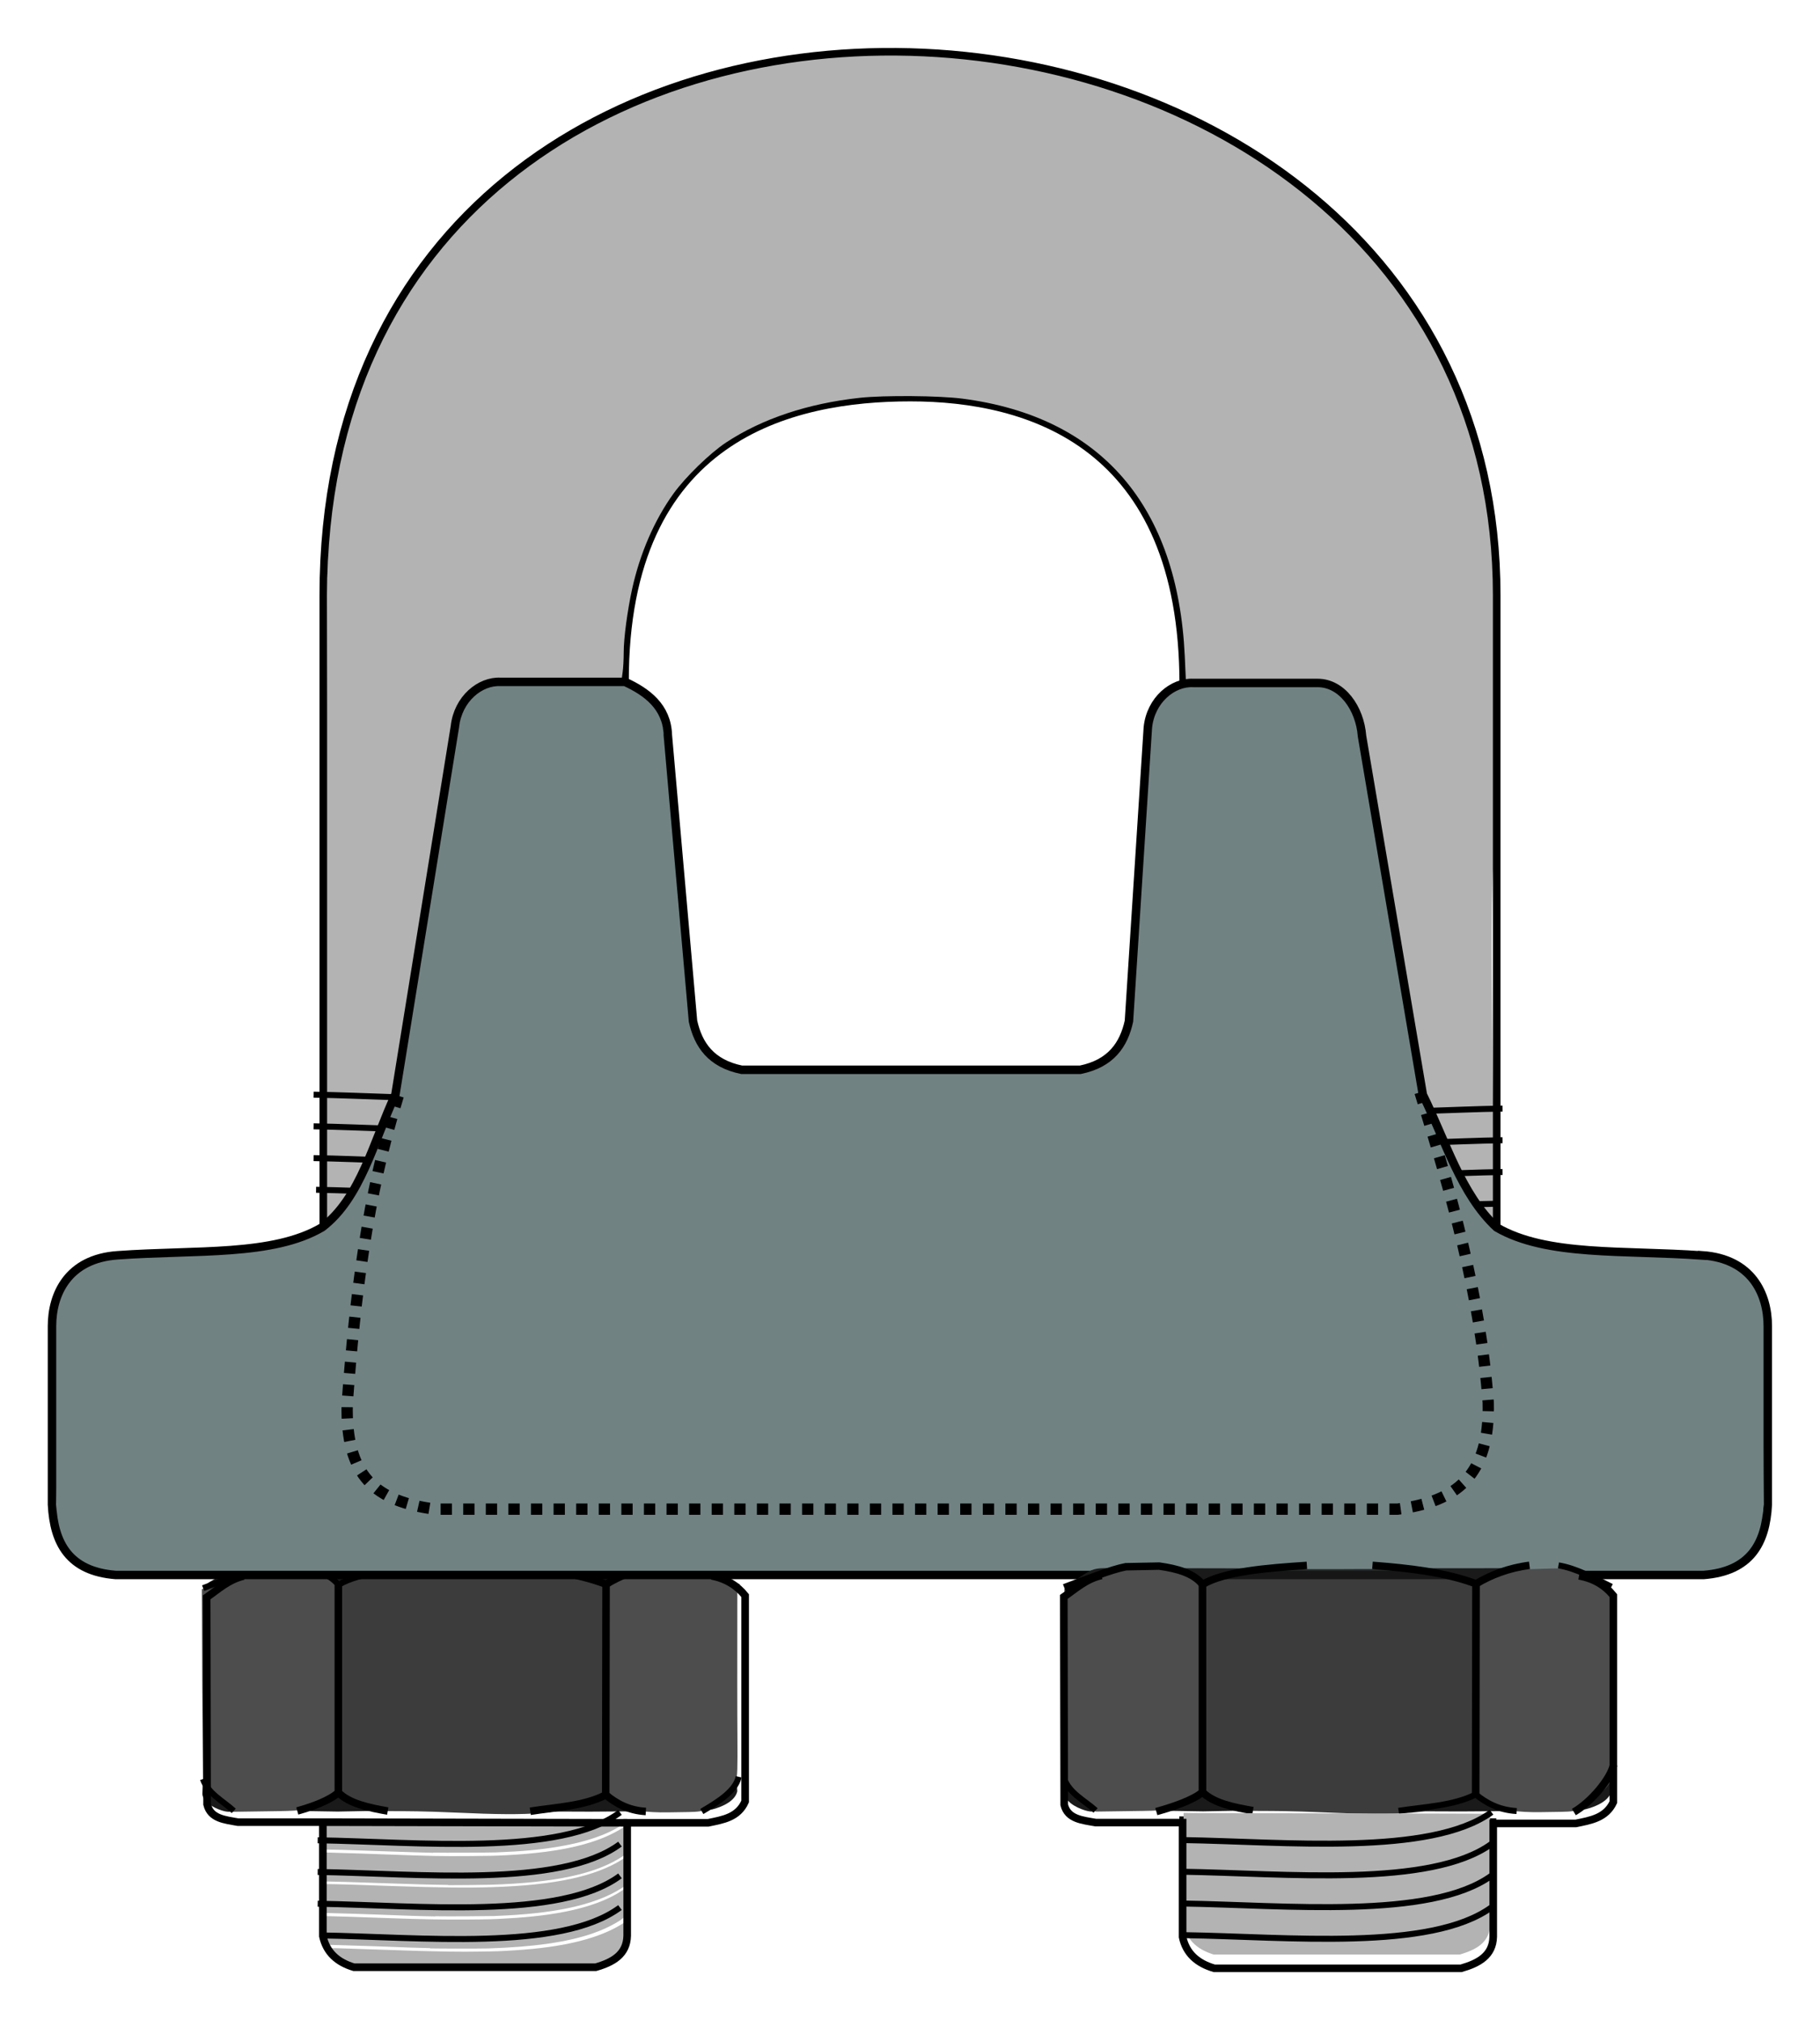 <svg width="38" height="42.178" version="1.1" viewBox="0 0 10.054 11.16" xmlns="http://www.w3.org/2000/svg">
 <g transform="matrix(1.2 0 0 1.2 -.193 .135)">
  <path d="m5.608 3.038c0-1.108-0.709-1.32-1.256-1.32-0.547-2.49e-5 -1.316 0.175-1.314 1.309" fill="none" stroke="#000" stroke-width=".035"/>
  <g fill="#b3b3b3" stroke-width="0">
   <path d="m6.948 5.41c-0.022-0.033-0.068-0.127-0.065-0.129 3.709e-4 -3.708e-4 0.018 0.002 0.029 0.01 0.055 0.039 0.092 0.063 0.121 0.06l0.01-1e-3v0.056c0 0.047-4.551e-4 0.056-0.003 0.06 0.025 0.067-0.075-0.031-0.092-0.055z"/>
   <path d="m1.664 3.725c0.002-1.001 0.005-1.386 0.012-1.434 0.043-0.31 0.105-0.541 0.204-0.762 0.182-0.409 0.499-0.764 0.893-1 0.356-0.214 0.778-0.344 1.232-0.382 0.16-0.013 0.515-0.005 0.664 0.015 0.51 0.069 0.942 0.229 1.327 0.489 0.623 0.421 0.984 1.046 1.037 1.795 0.005 0.07 0.008 0.59 0.008 1.38-0.036 0.224 0.015 1.571-0.014 1.676-0.032 0.051-0.22-0.264-0.249-0.278-0.061-0.031-0.056-0.251-0.073-0.272-0.009-0.01-0.028-0.295-0.13-0.895-0.158-0.935-0.154-0.915-0.218-0.978-0.059-0.058-0.048-0.056-0.411-0.058l-0.326-0.002-0.005-0.11c-0.032-0.693-0.386-1.103-1.023-1.186-0.109-0.014-0.358-0.016-0.472-0.004-0.241 0.026-0.452 0.097-0.617 0.206-0.074 0.049-0.186 0.158-0.241 0.234-0.089 0.123-0.155 0.277-0.191 0.439-0.022 0.101-0.039 0.226-0.039 0.294-7.66e-5 0.03-0.002 0.071-0.005 0.091l-0.005 0.036h-0.305c-0.294 0-0.306 5.701e-4 -0.34 0.016-0.043 0.02-0.099 0.081-0.115 0.125-0.007 0.018-0.073 0.411-0.148 0.872-0.074 0.462-0.141 0.851-0.14 0.864 9.501e-4 0.018 0.086 0.042 0.078 0.177-0.082 0.055-0.369 0.441-0.393 0.439-0.041-0.004 0.002-0.425 0.004-1.787z"/>
   <path d="m1.666 5.227c-0.006-0.004-0.007-0.014-0.007-0.063v-0.05l0.012-0.005c0.039-0.017 0.141-0.055 0.271-0.148 0.011-0.008 0.015-0.004 0.014-0.001-0.034 0.084-0.059 0.141-0.061 0.143-0.025 0.037-0.073 0.069-0.092 0.082-0.068 0.047-0.1 0.055-0.137 0.042z"/>
   <path d="m1.665 5.333c-0.006-0.001-0.006-0.002-0.006-0.049 0-0.045-6.344e-4 -0.056 0.004-0.054 0.009 0.004 0.032 0.007 0.047 0.004 0.033-0.007 0.096-0.04 0.149-0.081 0.014-0.011 0.025-0.013 0.025-0.012 0 0.003-0.041 0.084-0.04 0.097 0.003 0.041-0.105 0.084-0.138 0.099-0.013 0.006-0.041 0.008-0.041-0.003z"/>
   <path d="m1.661 5.463c-0.002-0.003-0.003-0.027-0.003-0.059v-0.054l0.01-0.004c0.008-3.07e-5 0.022-0.004 0.029-0.006 0.02-0.005 0.058-0.022 0.091-0.045 0.017-0.011 0.034-0.016 0.034-0.015 0 0.006-0.045 0.088-0.067 0.121-0.029 0.045-0.076 0.098-0.095 0.061z"/>
   <path d="m1.657 5.501c0-0.01 1.624e-4 -0.018 3.616e-4 -0.018s0.002 6.528e-4 0.004 0.001c0.006 0.002 0.016 0.002 0.025-9.286e-4 0.004-0.001 0.008-0.002 0.008-0.002 5.102e-4 5.103e-4 -0.021 0.022-0.031 0.03l-0.007 0.006z"/>
   <path d="m6.991 5.229c-0.014-0.001-0.037-0.012-0.057-0.022-0.033-0.017-0.092-0.048-0.123-0.089l-0.012-0.016-0.016-0.038c-0.009-0.021-0.023-0.053-0.032-0.071-0.008-0.018-0.015-0.034-0.015-0.034 3.571e-4 -3.571e-4 0.016 0.004 0.028 0.013 0.075 0.053 0.131 0.088 0.177 0.111 0.043 0.021 0.066 0.024 0.089 0.028l0.011 0.002 3.9e-6 0.048c2e-6 0.029-7.739e-4 0.049-2e-3 0.052-0.005 0.009-0.018 0.019-0.037 0.017z"/>
   <path d="m7.004 5.337c-0.034-0.006-0.071-0.028-0.123-0.068-0.024-0.019-0.017-0.023-0.047-0.09-0.008-0.019-0.015-0.035-0.015-0.035 4.857e-4 -4.857e-4 0.013 0.003 0.025 0.012 0.046 0.035 0.089 0.063 0.123 0.076 0.014 0.005 0.02 0.005 0.037 0.006 0.018 8.321e-4 0.024-0.006 0.032-0.004l0.007 8.413e-4v0.048c0 0.046-1.961e-4 0.055-0.004 0.057-0.012-0.002-0.021 2.375e-4 -0.035-0.002z"/>
   <path d="m7.026 5.502c-0.008-0.009-0.015-0.017-0.014-0.017 4.536e-4 -4.535e-4 0.004 1.073e-4 0.008 0.001 0.004 0.001 0.021-0.006 0.022-0.002l6.651e-4 0.003v0.016c0 0.009-2.176e-4 0.016-4.842e-4 0.016-2.667e-4 -1.225e-4 -0.007-0.008-0.016-0.017z"/>
   <path d="m2.154 8.418c-0.054-0.001-0.104-0.003-0.229-0.007-0.163-0.006-0.244-0.008-0.265-0.008l-0.006-8.3e-6v-0.119l0.056 6.054e-4c0.031 3.235e-4 0.231 8.549e-4 0.445 0.001 0.213 3.235e-4 0.497 8.734e-4 0.63 0.001l0.242 7.163e-4 -0.007 0.005c-0.068 0.044-0.168 0.078-0.292 0.098-0.082 0.014-0.16 0.021-0.284 0.026-0.033 0.001-0.237 0.002-0.288 9.612e-4z"/>
  </g>
  <g transform="matrix(.046 0 0 .046 -4.222 -2.041)" stroke-width="0">
   <path d="m167.47 222.04c1.203-0.523 1.534-2.5 1.59-0.826-0.195 0.917-1.338 1.51-2.495 1.817-0.123 0.033-0.547 0.024-0.567 0.024-0.019 4e-5 0.556-0.353 0.786-0.519z" fill="#1a1a1a"/>
   <path d="m158.14 223.02c-3.088-0.482-2.393-0.207-2.337-11.952l0.05-10.521 1.703-0.844c1.516-0.751 2.506-0.646 4.737-0.736 3.202-0.13 3.203 0.057 4.815 1.003l1.955 0.91-5e-3 9.662c-5e-3 9.403 0.197 9.596-0.523 10.357-0.402 0.425-1.194 1.023-1.671 1.459-1.189 1.086-1.407 0.892-4.626 0.966-2.388 0.055-3.958-0.305-4.096-0.305z" fill="#4d4d4d"/>
   <g fill="#1a1a1a">
    <path d="m149.91 199.05-0.611-0.138 9.956-2e-3 -0.308 0.185c-0.707 0.424-1.704 0.688-2.351 1.039-0.3 0.163-0.692 0.411-0.741 0.409-1.367-0.684-4.101-1.079-5.945-1.493z"/>
    <path d="m151.47 222.9c1.591-0.304 2.583-0.512 3.472-0.884l0.839-0.35 0.458 0.408c0.067 0.06 0.858 0.574 1.391 0.79l0.891 0.361-4.185 0.03-4.634-0.017z"/>
    <path d="m132.3 222.99c-0.884-0.228-1.977-0.675-2.327-0.91l-0.961-0.645 0.05-10.337-0.05-10.443 1.243-0.473c2.305-0.876 5.141-1.219 10.462-1.184 5.632 0.037 8.936-0.294 13.447 1.087l1.642 0.503-0.035 10.589 2e-3 10.492-0.824 0.349c-3.54 1.501-6.276 1.685-13.943 1.335-6.669-0.305-7.192 0.029-8.705-0.362z" fill-opacity=".85"/>
    <path d="m126.63 222.77c0.775-0.296 1.192-0.482 1.671-0.825l0.718-0.514 0.522 0.461c0.46 0.406 1.216 0.654 2.067 0.917l1.186 0.365-3.717 0.073-3.493-0.057z"/>
   </g>
  </g>
  <path d="m1.647 8.277 1.401 0.003" fill="none" stroke="#000" stroke-width=".035"/>
  <g transform="matrix(.046 0 0 .046 -4.222 -2.041)" stroke-width="0">
   <path d="m116.36 200.2c0.434-0.217 1.182-0.802 1.551-0.986 0.66-0.33 1.168-0.31 1.984-0.307l0.74 3e-3 -0.272 0.209c-1.293 0.518-3.261 1.356-4.645 1.593-0.065 0.052 0.423-0.402 0.642-0.513z" fill="#1a1a1a"/>
   <path d="m128.78 200.3c-0.333-0.508-1.289-0.723-2.122-1.168l-0.414-0.221 4.41 7e-3c2.425 4e-3 4.335 0.018 4.243 0.033s-0.107 0.134-0.64 0.208c-1.705 0.237-3.526 0.59-4.531 1.122l-0.712 0.376z" fill="#1a1a1a"/>
   <path d="m116.85 222.02-1.259-1.72-0.083-9.607-0.03-9.711 3.206-1.138c2.8-0.994 4.021-1.272 6.232-0.94 2.206 0.33 2.09 0.335 2.919 0.873 0.394 0.256 0.878 0.396 1.069 0.913l0.07 10.294 0.041 10.45-1.574 0.912c-1.478 0.856-2.287 0.827-5.343 0.872l-3.555 0.052z" fill="#4d4d4d"/>
   <path d="m115.53 221.33 0.024-0.694 0.423 0.432c0.305 0.312 0.988 0.892 1.565 1.517 2.67 1.409-2.224 0.468-2.012-1.256z" fill="#1a1a1a"/>
  </g>
  <g transform="matrix(.046 0 0 .046 -2.982 -3.073)" fill="none" stroke="#000">
   <path d="m118.83 221.08c3.517 0.276 7.019 0.664 10.148 1.846 1.445-0.883 3.209-1.589 5.233-1.848" stroke-width=".752"/>
   <path d="m137.05 221.08c1.799 0.308 3.637 1.361 5.186 2.141" stroke-width=".6"/>
   <path d="m102.18 223v20.78c-0.905 0.8-2.509 1.387-4.109 1.84" stroke-width=".752"/>
   <path d="m88.647 223.32c2.248-0.869 4.627-1.829 6.019-2.1l3.274-0.067c1.769 0.258 3.357 0.696 4.243 1.837 2.152-1.297 6.261-1.642 10.223-1.904" stroke-width=".6"/>
   <path d="m91.711 245.61c-1.093-1.003-2.593-1.735-3.08-3.182" stroke-width=".6"/>
   <path d="m102.18 243.78c1.113 1.115 3.055 1.512 4.944 1.849" stroke-width=".752"/>
   <path d="m121.39 245.65c2.569-0.407 5.388-0.51 7.556-1.639 0.975 0.811 2.234 1.559 4.009 1.659" stroke-width=".752"/>
   <path d="m138.56 245.67c1.694-0.999 3.372-2.052 3.683-3.469" stroke-width=".6"/>
   <path d="m128.94 244.01 0.033-21.081" stroke-width=".752"/>
  </g>
  <g fill="#b3b3b3" stroke-width="0">
   <path d="m2.224 8.566c-0.079-0.001-0.159-0.003-0.328-0.009-0.139-0.005-0.155-0.005-0.196-0.006-0.02-3.235e-4 -0.039-8.781e-4 -0.042-0.001l-0.005-5.638e-4v-0.133l0.023 6.47e-4c0.012 3.696e-4 0.041 0.001 0.063 0.002 0.041 0.001 0.073 0.002 0.213 0.007 0.189 0.007 0.242 0.008 0.367 0.007 0.096-5.684e-4 0.118-0.001 0.175-0.004 0.249-0.013 0.42-0.053 0.535-0.127l0.012-0.007-1e-6 0.13-0.012 0.008c-0.123 0.082-0.314 0.123-0.609 0.132-0.037 0.001-0.157 0.002-0.197 0.002z"/>
   <path d="m2.166 8.711c-0.069-0.001-0.129-0.003-0.281-0.009-0.082-0.003-0.157-0.005-0.197-0.006l-0.034-7.474e-4v-0.133h0.017c0.027 0 0.072 0.001 0.3 0.009 0.212 0.007 0.339 0.009 0.455 0.005 0.287-0.009 0.475-0.049 0.6-0.128 0.008-0.005 0.014-0.009 0.014-0.009 2.311e-4 0 4.159e-4 0.029 4.159e-4 0.065v0.065l-0.014 0.009c-0.064 0.042-0.147 0.073-0.252 0.095-0.094 0.019-0.191 0.03-0.339 0.036-0.035 0.001-0.218 0.002-0.271 1e-3z"/>
   <path d="m1.78 8.935c-0.042-0.015-0.073-0.036-0.095-0.065-0.005-0.006-0.009-0.012-0.009-0.012 0-0.002 0.044-8.318e-4 0.171 0.004 0.269 0.009 0.274 0.009 0.377 0.011 0.055 7.994e-4 0.098 7.948e-4 0.144-1.2e-5 0.079-0.001 0.103-0.002 0.163-0.006 0.229-0.014 0.394-0.056 0.501-0.126l0.011-0.007-5.13e-4 0.042c-4.159e-4 0.033-8.919e-4 0.044-0.002 0.05-0.011 0.053-0.048 0.086-0.121 0.109l-0.014 0.004-1.114-2.22e-5z"/>
   <path d="m2.14 8.857c-0.046-0.001-0.12-0.003-0.236-0.008-0.116-0.004-0.152-0.005-0.188-0.006-0.016-3.235e-4 -0.035-8.873e-4 -0.043-0.001l-0.014-6.285e-4 -0.004-0.011c-0.009-0.023-0.009-0.023-0.009-0.075v-0.046l0.007 7e-6c0.024 2.4e-5 0.175 0.005 0.312 0.01 0.138 0.005 0.244 0.007 0.351 0.006 0.088-6.238e-4 0.114-0.001 0.176-0.005 0.232-0.012 0.4-0.05 0.511-0.115 0.008-0.005 0.018-0.011 0.022-0.014l0.007-0.005 2.773e-4 0.064c1.386e-4 0.035 4.62e-5 0.065-2.311e-4 0.066-2.772e-4 7.486e-4 -0.007 0.005-0.014 0.011-0.038 0.025-0.083 0.046-0.132 0.063-0.118 0.04-0.268 0.061-0.476 0.068-0.041 0.001-0.215 0.001-0.269-9.24e-5z"/>
  </g>
  <g fill="none" stroke="#000">
   <g transform="matrix(.046 0 0 .046 -4.222 -2.041)" stroke-width=".6">
    <path d="m127.07 226.12c9.989 0.157 24.278 1.638 30.252-2.788"/>
    <path d="m127.32 235.64c9.989 0.157 24.028 1.638 30.001-2.788"/>
    <path d="m127.07 232.47c9.989 0.157 24.278 1.638 30.252-2.788"/>
    <path d="m127.07 229.29c9.989 0.157 24.278 1.638 30.252-2.788"/>
   </g>
   <path d="m1.282 7.144c-0.069 0.016-0.117 0.061-0.17 0.098l0.002 0.953c0.016 0.066 0.081 0.071 0.142 0.082h0.391v0.525c0.016 0.074 0.066 0.12 0.143 0.143h1.113c0.08-0.023 0.143-0.059 0.145-0.145v-0.52h0.373c0.067-0.014 0.137-0.024 0.17-0.098v-0.948c-0.037-0.046-0.088-0.078-0.154-0.091" stroke-width=".035"/>
   <g transform="matrix(.046 0 0 .046 -4.241 -5.474)" stroke-width=".6">
    <path d="m127.07 226.12c9.989 0.157 24.278 1.638 30.252-2.788"/>
    <path d="m127.32 235.64c9.989 0.157 24.028 1.638 30.001-2.788"/>
    <path d="m127.07 232.47c9.989 0.157 24.278 1.638 30.252-2.788"/>
    <path d="m127.07 229.29c9.989 0.157 24.278 1.638 30.252-2.788"/>
   </g>
   <g transform="matrix(-.046 0 0 .046 12.923 -5.41)" stroke-width=".6">
    <path d="m127.07 226.12c9.989 0.157 24.278 1.638 30.252-2.788"/>
    <path d="m127.32 235.64c9.989 0.157 24.028 1.638 30.001-2.788"/>
    <path d="m127.07 232.47c9.989 0.157 24.278 1.638 30.252-2.788"/>
    <path d="m127.07 229.29c9.989 0.157 24.278 1.638 30.252-2.788"/>
   </g>
  </g>
  <path d="m0.622 7.105c-0.05-0.013-0.075-0.026-0.109-0.057-0.034-0.031-0.059-0.072-0.075-0.124-0.012-0.041-0.012-0.041-0.014-0.487l-0.002-0.446 0.004-0.059c0.005-0.07 0.017-0.203 0.211-0.233l0.051-0.008 0.153-0.013c0.38-0.032 0.601-0.017 0.774-0.1 0.082-0.039 0.163-0.137 0.23-0.276 0.025-0.053 0.125-0.29 0.154-0.365 0.003-0.008 0.068-0.402 0.144-0.877 0.128-0.796 0.14-0.866 0.155-0.899 0.019-0.041 0.055-0.078 0.092-0.097l0.026-0.013 0.615-0.003 0.026 0.013c0.036 0.018 0.09 0.06 0.107 0.081 0.023 0.031 0.037 0.062 0.043 0.101 0.003 0.02 0.032 0.333 0.063 0.694 0.044 0.508 0.06 0.665 0.068 0.692 0.022 0.074 0.074 0.138 0.139 0.17 0.067 0.034 0.011 0.032 0.878 0.032l0.795 6.13e-5 0.036-0.013c0.1-0.036 0.159-0.102 0.186-0.203 0.006-0.023 0.021-0.226 0.049-0.687 0.022-0.36 0.043-0.672 0.047-0.695 0.01-0.074 0.047-0.13 0.105-0.162l0.029-0.016 0.651-0.003 0.035 0.017c0.053 0.026 0.096 0.088 0.111 0.158 0.003 0.014 0.069 0.404 0.148 0.867 0.121 0.718 0.145 0.846 0.156 0.87 0.008 0.015 0.037 0.08 0.066 0.145 0.103 0.235 0.158 0.33 0.237 0.414 0.074 0.078 0.266 0.108 0.528 0.134 0.033 0.003 0.149 0.014 0.268 0.013 0.24-0.003 0.263 0.018 0.333 0.056 0.077 0.041 0.133 0.144 0.137 0.2l0.005 0.064-0.002 0.443c-0.002 0.396-0.004 0.446-0.011 0.477-0.024 0.109-0.073 0.154-0.183 0.2-0.021 0.009-0.486 0.002-3.734 0.003-3.586 2.513e-4 -3.692 0.02-3.725-0.01z" fill="#718283" stroke="#718283" stroke-linecap="round" stroke-linejoin="round" stroke-width=".014"/>
  <g fill="none" stroke="#000">
   <path d="m1.994 4.933c-0.144 0.468-0.198 0.916-0.235 1.417-0.008 0.336 0.131 0.45 0.405 0.486h4.43c0.274-0.035 0.426-0.155 0.418-0.491-0.037-0.5-0.17-0.96-0.314-1.428" stroke-dasharray="0.052, 0.052" stroke-width=".052"/>
   <path d="m7.051 5.539v-2.91c0-3.188-5.402-3.484-5.402 0v2.91" stroke-width=".035"/>
   <path d="m7.997 5.668c-0.362-0.026-0.715 0.005-0.946-0.129-0.165-0.153-0.235-0.399-0.34-0.611l-0.28-1.651c-0.01-0.13-0.093-0.245-0.204-0.245h-0.573c-0.094-0.005-0.196 0.078-0.209 0.205l-0.087 1.352c-0.024 0.109-0.083 0.195-0.224 0.224h-1.559c-0.141-0.029-0.2-0.115-0.224-0.224l-0.116-1.318c-0.004-0.13-0.097-0.198-0.197-0.244h-0.573c-0.094-0.005-0.196 0.078-0.21 0.205l-0.274 1.695c-0.101 0.216-0.159 0.475-0.337 0.611-0.227 0.134-0.58 0.103-0.942 0.129-0.23 0.016-0.302 0.181-0.302 0.326v0.822c0.009 0.177 0.078 0.307 0.293 0.324h7.311c0.216-0.017 0.286-0.147 0.295-0.324v-0.822c0-0.145-0.072-0.31-0.302-0.326z" stroke-width=".039"/>
  </g>
  <g transform="matrix(.047 0 0 .046 -.367 -2.042)" stroke-width="0">
   <path d="m167.47 222.04c1.244-1.519 1.543-2.707 1.59-0.826-0.195 0.917-1.338 1.51-2.495 1.817-0.123 0.033-0.547 0.024-0.567 0.024-0.019 4e-5 0.556-0.353 0.786-0.519z" fill="#1a1a1a"/>
   <path d="m158.14 223.02c-3.088-0.482-2.393-0.207-2.337-11.952l0.05-10.521 1.703-0.844c1.516-0.751 2.506-0.646 4.737-0.736 3.202-0.13 3.203 0.057 4.815 1.003l1.955 0.91-5e-3 9.662c-5e-3 9.403 0.197 9.596-0.523 10.357-0.402 0.425-1.194 1.023-1.671 1.459-1.189 1.086-1.407 0.892-4.626 0.966-2.388 0.055-3.958-0.305-4.096-0.305z" fill="#4d4d4d"/>
   <g fill="#1a1a1a">
    <path d="m149.91 199.05-0.611-0.138 9.956-2e-3 -0.308 0.185c-0.707 0.424-1.704 0.688-2.351 1.039-0.3 0.163-0.692 0.411-0.741 0.409-1.367-0.684-4.101-1.079-5.945-1.493z"/>
    <path d="m151.47 222.9c1.591-0.304 2.583-0.512 3.472-0.884l0.839-0.35 0.458 0.408c0.067 0.06 0.858 0.574 1.391 0.79l0.891 0.361-4.185 0.03-4.634-0.017z"/>
    <path d="m132.3 222.99c-0.884-0.228-1.977-0.675-2.327-0.91l-0.961-0.645 0.05-10.337-0.05-10.443 1.243-0.473c2.305-0.876 5.141-1.219 10.462-1.184 5.632 0.037 8.936-0.294 13.447 1.087l1.642 0.503-0.035 10.589 2e-3 10.492-0.824 0.349c-3.54 1.501-6.276 1.685-13.943 1.335-6.669-0.305-7.192 0.029-8.705-0.362z" fill-opacity=".85"/>
    <path d="m126.63 222.77c0.775-0.296 1.192-0.482 1.671-0.825l0.718-0.514 0.522 0.461c0.46 0.406 1.216 0.654 2.067 0.917l1.186 0.365-3.717 0.073-3.493-0.057z"/>
   </g>
  </g>
  <path d="m5.59 8.268 1.459 0.009" fill="none" stroke="#000" stroke-width=".035"/>
  <g transform="matrix(.047 0 0 .046 -.367 -2.042)" stroke-width="0">
   <path d="m116.36 200.2c0.434-0.217 1.182-0.802 1.551-0.986 0.66-0.33 1.168-0.31 1.984-0.307l0.74 3e-3 -0.272 0.209c-1.293 0.518-3.261 1.356-4.645 1.593-0.065 0.052 0.423-0.402 0.642-0.513z" fill="#1a1a1a"/>
   <path d="m128.78 200.3c-0.333-0.508-1.289-0.723-2.122-1.168l-0.414-0.221 4.41 7e-3c2.425 4e-3 4.335 0.018 4.243 0.033s-0.107 0.134-0.64 0.208c-1.705 0.237-3.526 0.59-4.531 1.122l-0.712 0.376z" fill="#1a1a1a"/>
   <path d="m116.85 222.02-1.259-1.72-0.083-9.607-0.03-9.711 3.206-1.138c2.8-0.994 4.021-1.272 6.232-0.94 2.206 0.33 2.09 0.335 2.919 0.873 0.394 0.256 0.878 0.396 1.069 0.913l0.07 10.294 0.041 10.45-1.574 0.912c-1.478 0.856-2.287 0.827-5.343 0.872l-3.555 0.052z" fill="#4d4d4d"/>
   <path d="m115.53 221.33 0.024-0.694 0.423 0.432c0.305 0.312 0.988 0.892 1.565 1.517 2.67 1.409-2.224 0.468-2.012-1.256z" fill="#1a1a1a"/>
  </g>
  <g transform="matrix(.047 0 0 .046 .894 -3.075)" fill="none" stroke="#000">
   <path d="m118.83 221.08c3.517 0.276 7.019 0.664 10.148 1.846 1.445-0.883 3.209-1.589 5.233-1.848" stroke-width=".746"/>
   <path d="m137.05 221.08c1.799 0.308 3.637 1.361 5.186 2.141" stroke-width=".6"/>
   <path d="m102.18 223v20.78c-0.905 0.8-2.921 1.492-4.521 1.944" stroke-width=".746"/>
   <path d="m88.647 223.32c2.248-0.869 4.627-1.829 6.019-2.1l3.274-0.067c1.769 0.258 3.357 0.696 4.243 1.837 2.152-1.297 6.261-1.642 10.223-1.904" stroke-width=".746"/>
   <path d="m91.711 245.61c-1.093-1.003-2.593-1.735-3.08-3.182" stroke-width=".6"/>
   <path d="m102.18 243.78c1.113 1.115 3.055 1.512 4.944 1.849" stroke-width=".746"/>
   <path d="m121.39 245.65c2.569-0.407 5.388-0.51 7.556-1.639 0.975 0.811 2.234 1.559 4.009 1.659" stroke-width=".6"/>
   <path d="m138.56 245.77c1.694-0.999 3.577-3.298 3.889-4.715" stroke-width=".746"/>
   <path d="m128.94 244.01 0.033-21.081" stroke-width=".746"/>
  </g>
  <g transform="matrix(.047 0 0 .046 -.367 -2.042)" fill="#b3b3b3" stroke-width="0">
   <path d="m129.88 237.5c-0.91-0.318-1.587-0.781-2.056-1.406-0.103-0.138-0.188-0.259-0.188-0.269 0-0.038 0.959-0.018 3.697 0.077 5.824 0.202 5.921 0.204 8.161 0.237 1.198 0.017 2.13 0.017 3.107-2.6e-4 1.7-0.03 2.227-0.05 3.521-0.131 4.954-0.311 8.525-1.207 10.839-2.719l0.232-0.152-0.011 0.904c-9e-3 0.71-0.019 0.942-0.049 1.081-0.246 1.14-1.042 1.855-2.629 2.362l-0.298 0.095-24.102-4.8e-4z"/>
   <path d="m137.88 235.83c-1.005-0.024-2.599-0.074-5.114-0.163-2.504-0.088-3.292-0.113-4.075-0.13-0.344-7e-3 -0.766-0.019-0.938-0.027l-0.312-0.014-0.093-0.24c-0.19-0.488-0.192-0.5-0.192-1.632v-1.006l0.159 1.5e-4c0.515 5.2e-4 3.785 0.103 6.75 0.213 2.977 0.11 5.287 0.15 7.595 0.134 1.915-0.013 2.459-0.028 3.803-0.1 5.025-0.269 8.665-1.089 11.068-2.494 0.182-0.106 0.4-0.24 0.484-0.296l0.154-0.103 6e-3 1.388c3e-3 0.763 1e-3 1.401-5e-3 1.418s-0.147 0.119-0.313 0.228c-0.818 0.537-1.788 0.999-2.86 1.363-2.563 0.869-5.802 1.33-10.293 1.463-0.897 0.027-4.653 0.025-5.823-2e-3z"/>
   <path d="m138.23 232.66c-1.498-0.032-2.796-0.073-6.071-0.189-1.782-0.063-3.391-0.113-4.27-0.133l-0.726-0.016v-2.875h0.374c0.586 0 1.555 0.03 6.5 0.2 4.578 0.158 7.329 0.187 9.839 0.106 6.209-0.201 10.287-1.068 12.99-2.762 0.167-0.105 0.308-0.191 0.313-0.191 5e-3 0 9e-3 0.632 9e-3 1.405v1.405l-0.301 0.199c-1.375 0.91-3.174 1.588-5.458 2.056-2.036 0.417-4.141 0.639-7.328 0.772-0.759 0.032-4.725 0.046-5.87 0.022z"/>
   <path d="m139.49 229.51c-1.702-0.023-3.438-0.071-7.087-0.198-3.01-0.105-3.365-0.116-4.24-0.13-0.442-7e-3 -0.848-0.019-0.904-0.026l-0.1-0.012v-2.883l0.49 0.014c0.27 8e-3 0.884 0.025 1.364 0.038 0.885 0.024 1.585 0.047 4.607 0.152 4.082 0.142 5.239 0.163 7.949 0.147 2.067-0.012 2.546-0.024 3.78-0.088 5.394-0.282 9.091-1.157 11.581-2.743l0.254-0.162-2e-5 2.822-0.254 0.169c-2.666 1.774-6.79 2.67-13.188 2.866-0.803 0.025-3.387 0.045-4.252 0.034z"/>
   <path d="m137.98 226.31c-1.179-0.027-2.26-0.06-4.961-0.154-3.528-0.122-5.281-0.176-5.735-0.176l-0.124-1.8e-4v-2.578l1.222 0.013c0.672 7e-3 5.002 0.018 9.621 0.025 4.619 7e-3 10.751 0.019 13.627 0.027l5.229 0.015-0.161 0.104c-1.469 0.949-3.641 1.68-6.327 2.13-1.773 0.297-3.457 0.453-6.154 0.572-0.709 0.031-5.134 0.046-6.237 0.021z"/>
  </g>
  <g transform="matrix(.047 0 0 .046 -.367 -2.042)" fill="none" stroke="#000" stroke-width=".6">
   <path d="m127.07 226.12c9.989 0.157 24.278 1.638 30.252-2.788"/>
   <path d="m127.32 235.64c9.989 0.157 24.028 1.638 30.001-2.788"/>
   <path d="m127.07 232.47c9.989 0.157 24.278 1.638 30.252-2.788"/>
   <path d="m127.07 229.29c9.989 0.157 24.278 1.638 30.252-2.788"/>
  </g>
  <path d="m5.232 7.141c-0.071 0.016-0.119 0.061-0.174 0.099l0.002 0.957c0.016 0.066 0.083 0.071 0.145 0.082h0.4v0.527c0.016 0.075 0.067 0.121 0.146 0.144h1.136c0.081-0.023 0.146-0.059 0.148-0.145v-0.522h0.38c0.068-0.014 0.139-0.025 0.173-0.098v-0.951c-0.038-0.047-0.09-0.079-0.158-0.091" fill="none" stroke="#000" stroke-width=".035"/>
 </g>
</svg>
